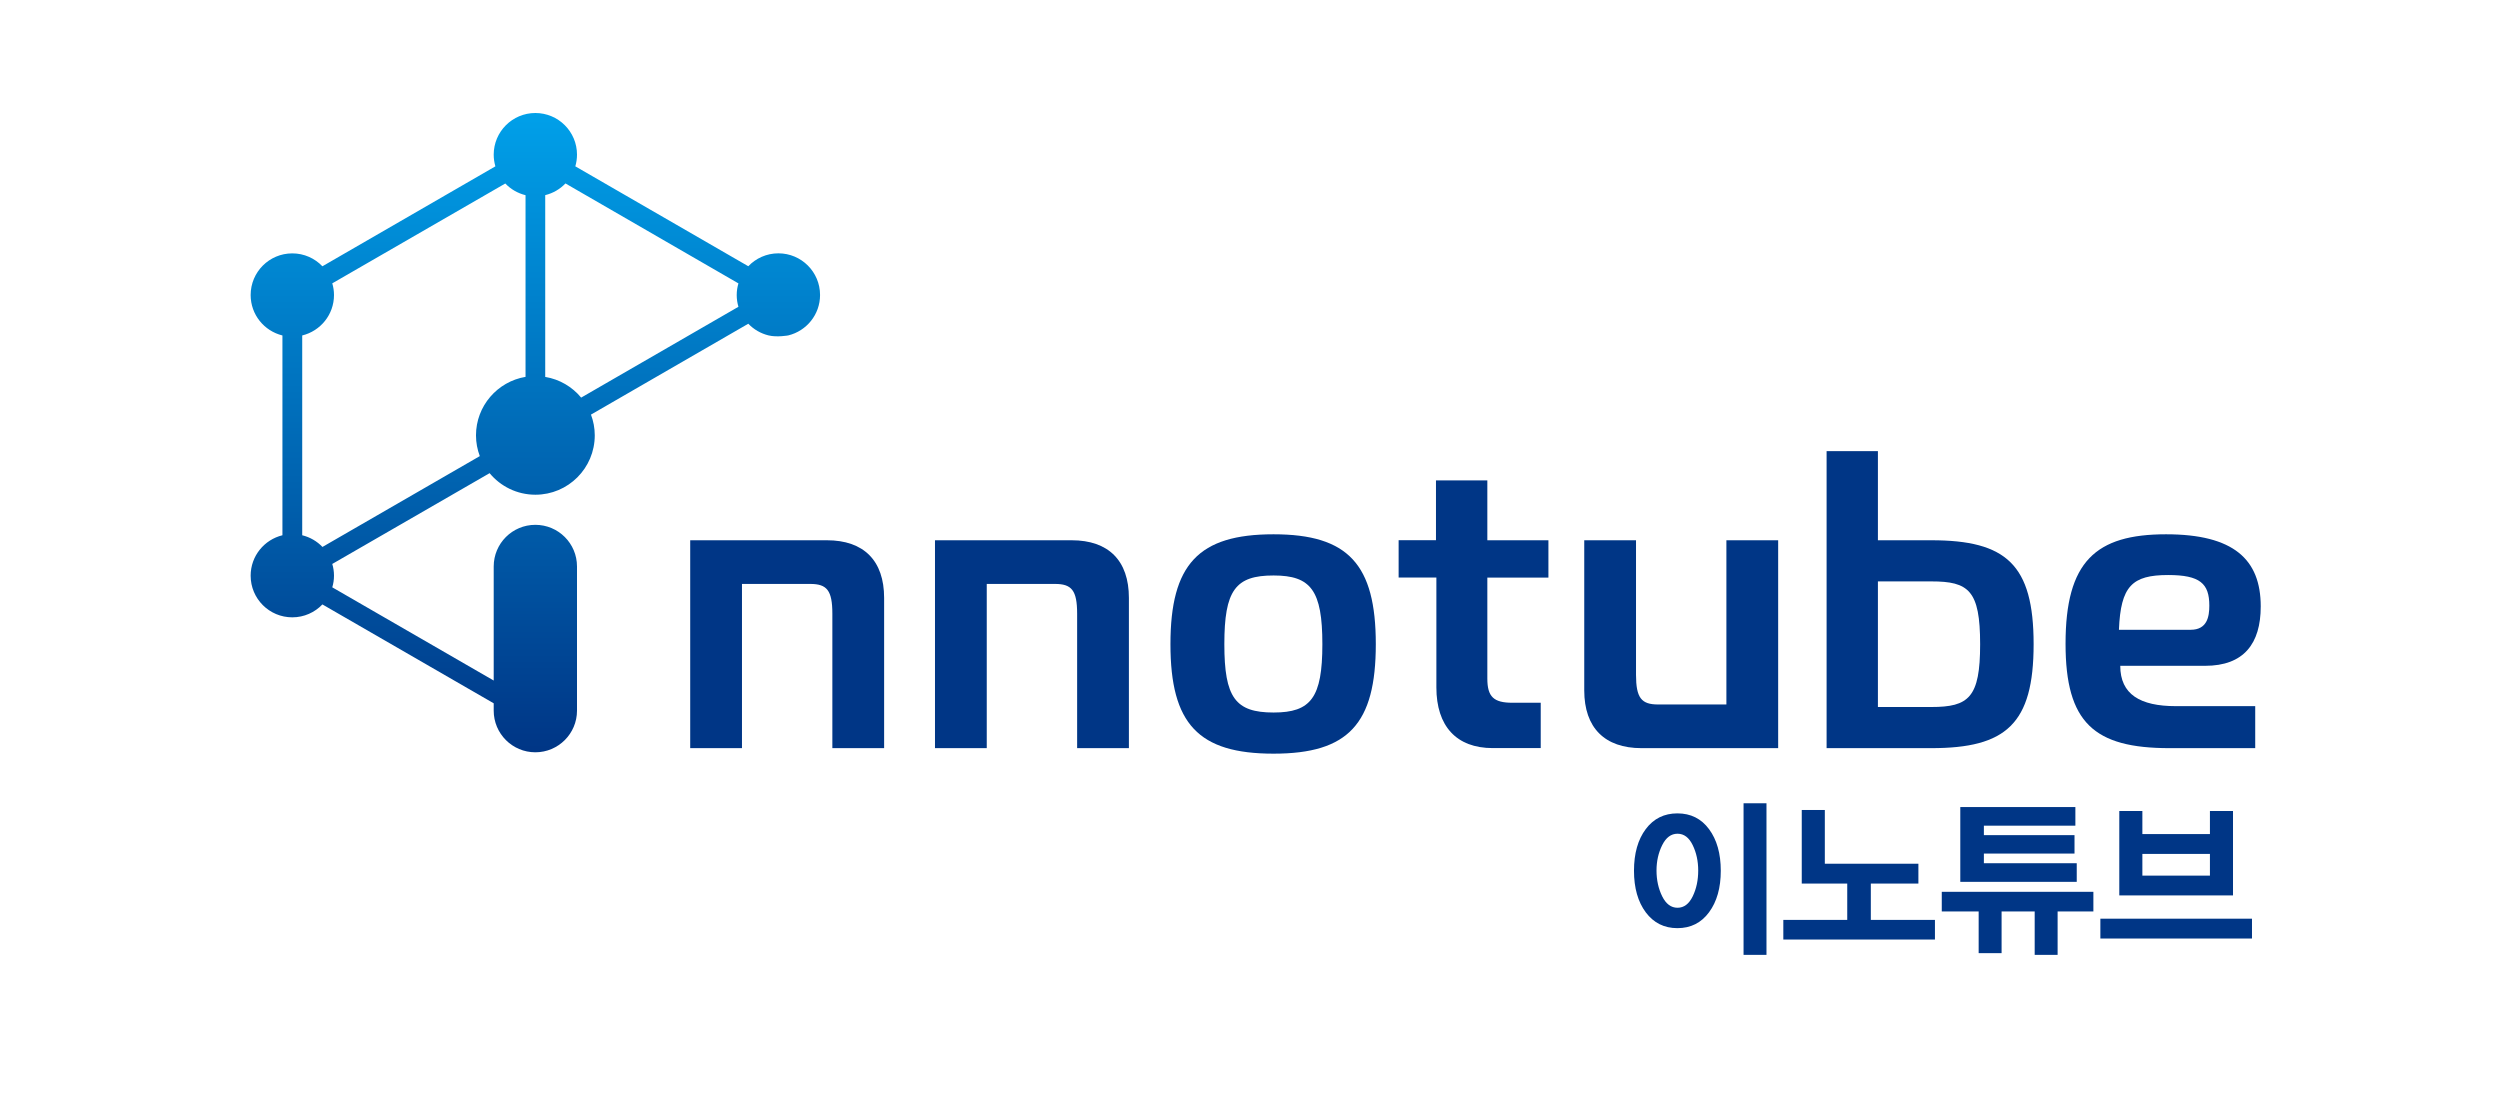 <?xml version="1.0" encoding="utf-8"?>
<!-- Generator: Adobe Illustrator 26.2.1, SVG Export Plug-In . SVG Version: 6.00 Build 0)  -->
<svg version="1.1" id="레이어_1" xmlns="http://www.w3.org/2000/svg" xmlns:xlink="http://www.w3.org/1999/xlink" x="0px"
	 y="0px" viewBox="0 0 494.02 221.35" style="enable-background:new 0 0 494.02 221.35;" xml:space="preserve">
<style type="text/css">
	.st0{fill:url(#SVGID_1_);}
	.st1{fill:#003686;}
</style>
<g>
	<linearGradient id="SVGID_1_" gradientUnits="userSpaceOnUse" x1="105.792" y1="22.345" x2="105.792" y2="147.949">
		<stop  offset="0" style="stop-color:#00A0E9"/>
		<stop  offset="1" style="stop-color:#003686"/>
	</linearGradient>
	<path class="st0" d="M114.02,134.48v-22.54c0-4.55-3.68-8.23-8.23-8.23c-4.55,0-8.23,3.68-8.23,8.23v22.54l-31.9-18.42
		c0.22-0.73,0.34-1.5,0.34-2.31c0-0.8-0.12-1.58-0.34-2.31L96.75,93.5c2.15,2.6,5.41,4.26,9.05,4.26c6.48,0,11.73-5.25,11.73-11.74
		c0-1.44-0.27-2.82-0.75-4.09l31.09-17.96c1.07,1.12,2.45,1.93,4,2.31c1.67,0.41,3.9,0,3.9,0c3.6-0.88,6.28-4.11,6.28-7.99
		c0-4.54-3.68-8.23-8.23-8.23c-2.34,0-4.45,0.98-5.95,2.55l-34.18-19.74c0.21-0.74,0.33-1.51,0.33-2.31c0-4.55-3.69-8.23-8.23-8.23
		c-4.54,0-8.23,3.69-8.23,8.23c0,0.8,0.12,1.57,0.33,2.31L63.71,52.62c-1.5-1.57-3.61-2.55-5.95-2.55c-4.55,0-8.23,3.68-8.23,8.23
		c0,3.88,2.68,7.11,6.28,7.99v39.48c-3.6,0.88-6.28,4.11-6.28,7.99c0,4.55,3.68,8.23,8.23,8.23c2.34,0,4.45-0.98,5.95-2.55
		l33.85,19.54v1.45c0,4.55,3.69,8.23,8.23,8.23c4.54,0,8.23-3.69,8.23-8.23c0-0.01,0-0.02,0-0.03h0v-1.42 M145.92,56
		c-0.22,0.73-0.34,1.51-0.34,2.31c0,0.8,0.12,1.58,0.34,2.31l-31.08,17.95c-1.76-2.13-4.26-3.62-7.1-4.09V38.56
		c1.55-0.38,2.93-1.19,4-2.31L145.92,56z M99.85,36.26c1.07,1.12,2.45,1.93,4,2.31v35.9c-5.55,0.93-9.79,5.75-9.79,11.56
		c0,1.44,0.27,2.82,0.75,4.1l-31.09,17.95c-1.07-1.12-2.45-1.93-4-2.31V66.29c3.6-0.88,6.28-4.11,6.28-7.99
		c0-0.8-0.12-1.57-0.34-2.31L99.85,36.26z"/>
	<g>
		<path class="st1" d="M163.39,106.76h-27v41.08h10.23v-32.45h13.5c3.27,0,4.36,1.26,4.36,5.87v26.58h10.23v-29.68
			C174.71,110.78,170.69,106.76,163.39,106.76z"/>
		<path class="st1" d="M211.76,106.76h-27v41.08h10.23v-32.45h13.5c3.27,0,4.36,1.26,4.36,5.87v26.58h10.23v-29.68
			C223.08,110.78,219.06,106.76,211.76,106.76z"/>
		<path class="st1" d="M324.38,147.84h27v-41.08h-10.23v32.45h-13.5c-3.27,0-4.36-1.26-4.36-5.87v-26.58h-10.23v29.68
			C313.07,143.81,317.09,147.84,324.38,147.84z"/>
		<path class="st1" d="M271.87,127.3c0,15.76-5.45,21.63-20.21,21.63c-14.84,0-20.37-5.87-20.37-21.63
			c0-15.77,5.53-21.72,20.37-21.72C266.42,105.58,271.87,111.53,271.87,127.3z M241.94,127.3c0,10.56,2.18,13.5,9.73,13.5
			c7.38,0,9.64-2.93,9.64-13.5c0-10.65-2.27-13.58-9.64-13.58C244.12,113.71,241.94,116.65,241.94,127.3z"/>
		<path class="st1" d="M381.65,106.76h-10.56V89.15h-10.14v58.69h5.7h4.44h10.56c14.76,0,20.21-4.78,20.21-20.54
			C401.86,111.53,396.41,106.76,381.65,106.76z M381.65,139.71h-10.56v-24.82h10.56c7.38,0,9.64,1.76,9.64,12.41
			C391.3,137.86,389.03,139.71,381.65,139.71z"/>
		<path class="st1" d="M298.86,138.87c-3.69,0-4.95-1.17-4.95-4.78v-19.95h12.07v-7.38h-12.07V94.93h-10.15v11.82h-7.38v7.38h7.46
			v21.71c0,7.63,3.94,11.99,11.15,11.99h9.47v-8.97H298.86z"/>
		<path class="st1" d="M429.96,139.54c-7.04,0-10.98-2.32-10.98-7.97h16.77c7.63,0,10.99-4.36,10.99-11.74
			c0-9.3-5.37-14.25-18.7-14.25c-13.92,0-19.87,5.37-19.87,21.63c0,15.59,5.62,20.63,20.54,20.63h16.94v-8.3H429.96z M428.45,113.63
			c6.29,0,8.13,1.68,8.13,6.04c0,2.18-0.42,4.78-3.69,4.78h-14.17C419.06,115.81,421.32,113.63,428.45,113.63z"/>
	</g>
	<g>
		<path class="st1" d="M337.73,180.26c-1.54,2.1-3.63,3.15-6.26,3.15c-2.61,0-4.69-1.04-6.25-3.12c-1.55-2.08-2.33-4.82-2.33-8.22
			c0-3.43,0.78-6.17,2.33-8.24c1.55-2.07,3.64-3.1,6.25-3.1c2.63,0,4.72,1.04,6.26,3.13c1.54,2.09,2.31,4.82,2.31,8.21
			C340.04,175.44,339.27,178.17,337.73,180.26z M334.49,167c-0.73-1.5-1.72-2.25-3-2.25c-1.27,0-2.28,0.75-3.03,2.26
			c-0.75,1.51-1.12,3.18-1.12,5.02c0,1.88,0.38,3.58,1.12,5.09c0.75,1.51,1.76,2.26,3.03,2.26c1.27,0,2.27-0.75,3-2.25
			s1.09-3.2,1.09-5.11C335.58,170.18,335.22,168.5,334.49,167z M344.54,188.69v-29.96h4.53v29.96H344.54z"/>
		<path class="st1" d="M352.4,185.66v-3.88h12.63v-7.18h-8.99v-14.54h4.56v10.62h18.49v3.92h-9.4v7.18h12.67v3.88H352.4z"/>
		<path class="st1" d="M406.6,180.11v8.58h-4.53v-8.58h-6.54v8.24h-4.53v-8.24h-7.29v-3.88h29.96v3.88H406.6z M387.37,174.26v-14.78
			h22.74v3.68h-18.08v1.87h17.91v3.64h-17.91v1.91h18.35v3.68H387.37z"/>
		<path class="st1" d="M415.05,185.46v-3.92h29.96v3.92H415.05z M418.79,176.94v-16.68h4.56v4.56h13.35v-4.56h4.56v16.68H418.79z
			 M436.7,168.74h-13.35v4.29h13.35V168.74z"/>
	</g>
</g>
</svg>
